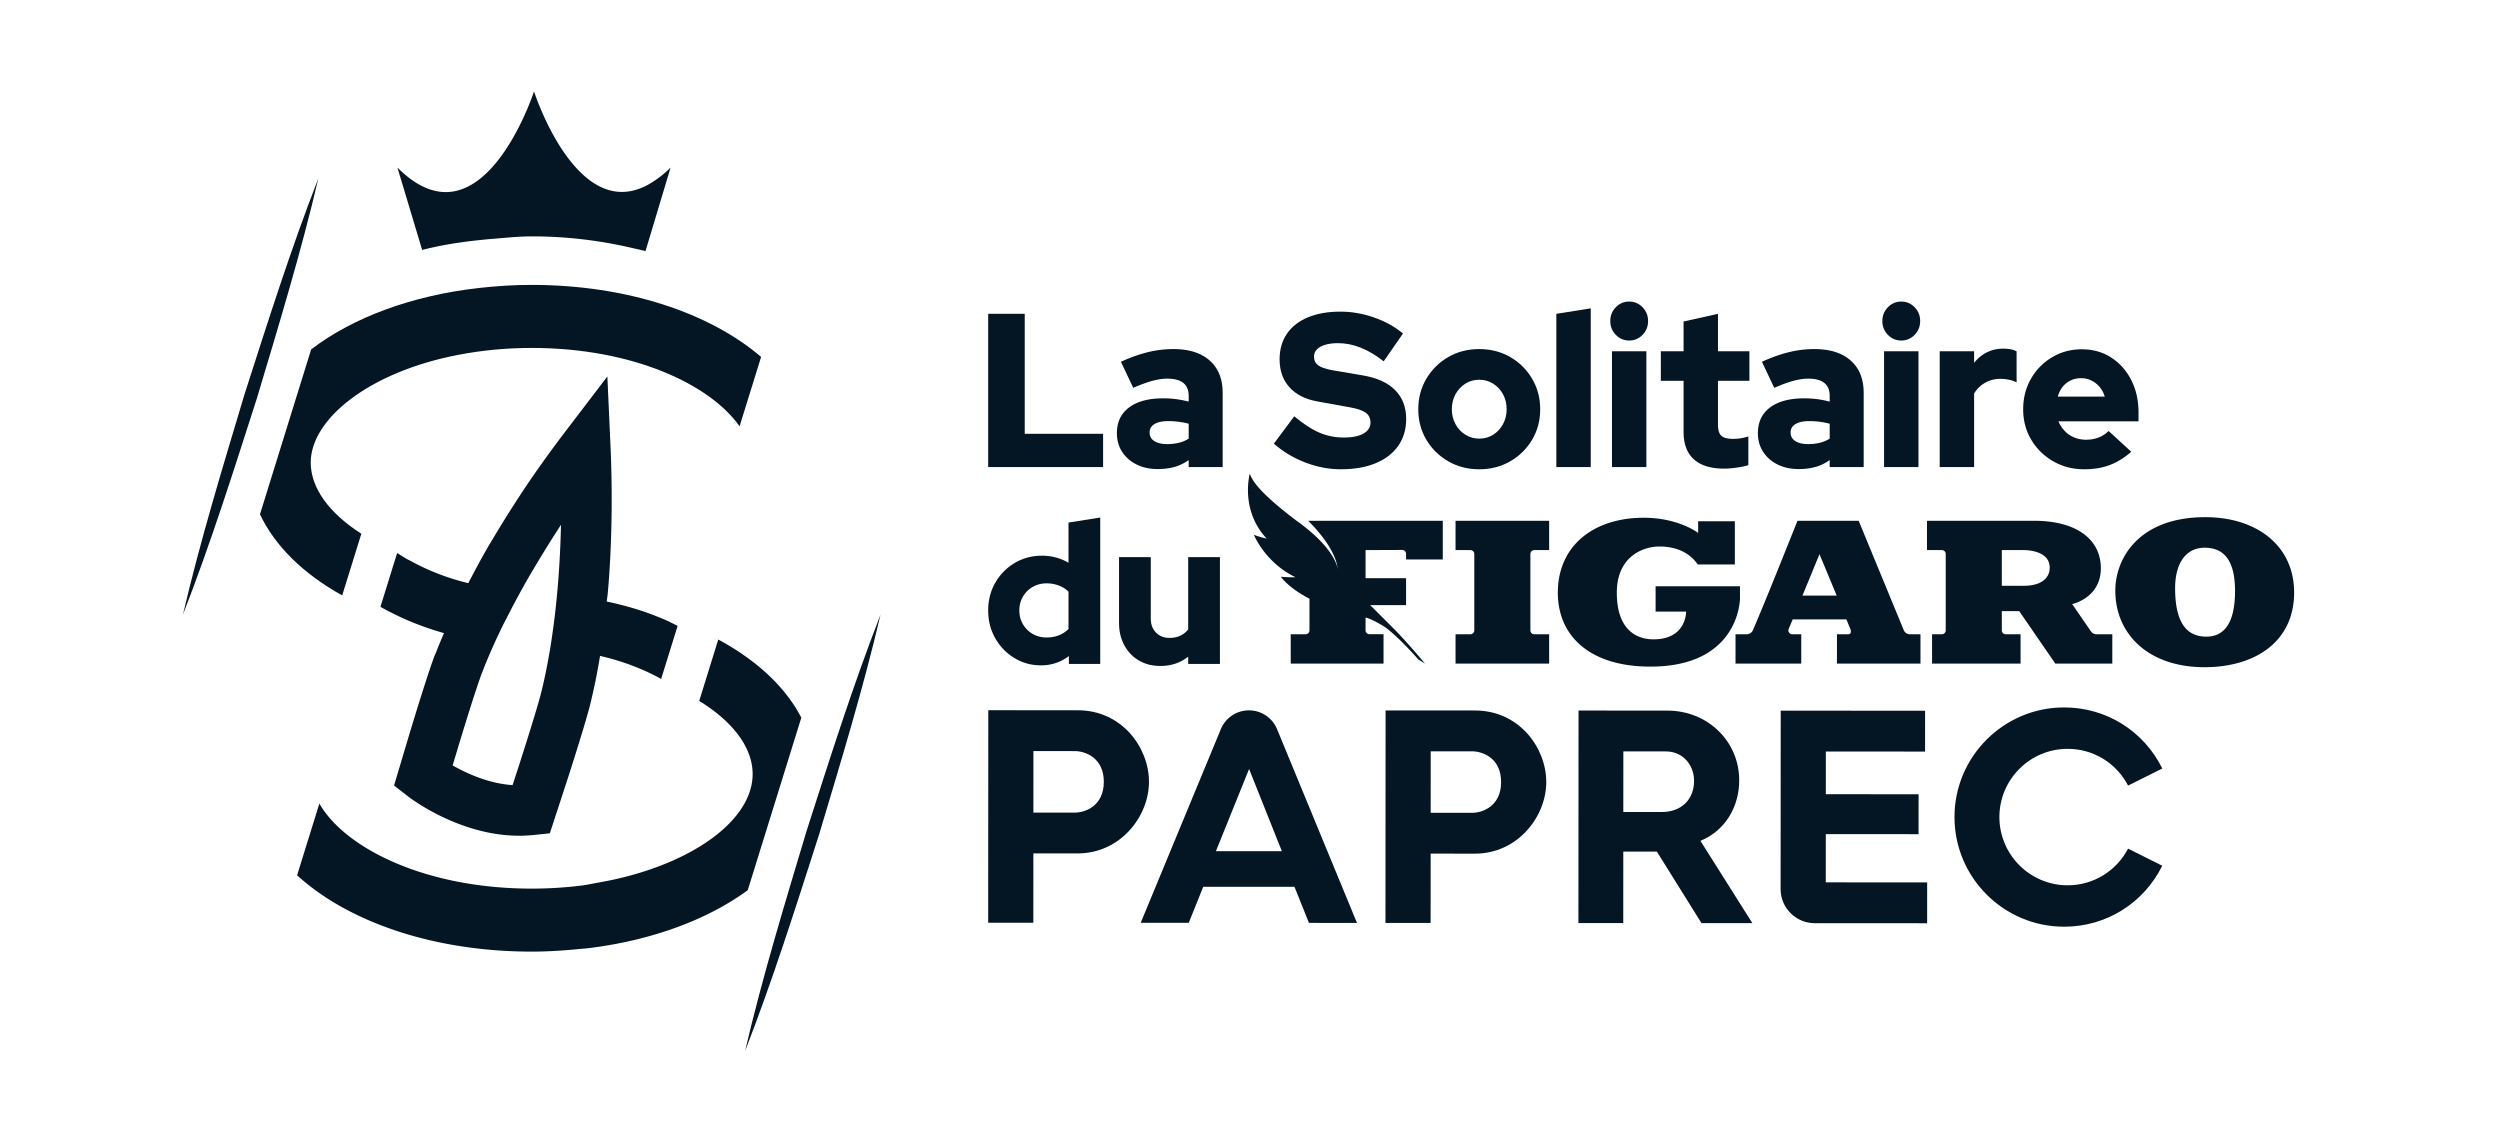 <?xml version="1.0" encoding="UTF-8"?>
<svg xmlns="http://www.w3.org/2000/svg" version="1.1" x="0" y="0" xml:space="preserve" id="svg421" width="820" height="375" viewBox="-60 -30 820 375">
    <g>
        <path d="m115.18 156.325-.62 1.042a260.91 260.91 0 0 0-8.302 15.23l-.51.959-.58 1.094c-2.843 5.803-5.14 11.011-7.026 15.918-1.224 3.115-4.14 12.168-7.646 23.721l-2.027 6.761c4.475 2.563 11.72 5.938 19.653 6.47l2.277-6.99c3.708-11.522 6.47-20.628 7.209-23.763 1.073-4.355 1.938-8.7 2.677-13.064l.214-1.188.187-1.24c.959-6.052 1.672-12.147 2.188-18.116l.12-1.281.094-1.177c.505-6.47.786-12.73.916-18.565a387.226 387.226 0 0 0-8.23 13.2l-.593.99Z" fill="none"></path>
        <path d="m175.591 179.766-6.25 20.136c11.203 6.875 17.524 15.41 17.524 23.985 0 15.79-21.447 30.537-50.57 35.595-1.756.303-3.438.703-5.248.938a133.154 133.154 0 0 1-16.653 1.045c-35.015 0-61.295-13.32-69.642-27.9L37.45 257.09c16.638 15.215 44.609 25.039 76.945 25.039 5.103 0 10.152-.322 15.124-.81 1.384-.137 2.79-.225 4.154-.401 20.868-2.676 38.662-9.492 51.583-18.926l17.574-56.601c-5.15-9.942-14.484-18.76-27.237-25.625Z" fill="#041523"></path>
        <path d="M69.445 43.494v.001Z" fill="#041523" opacity=".45"></path>
        <path d="M114.394 63.447c-5.908 0-11.644.371-17.22 1.006-22.272 2.5-41.564 9.776-55.118 20.166l-16.783 54.072c4.851 10.274 14.081 19.463 26.968 26.602l6.28-20.225c-10.6-6.777-16.603-15.048-16.603-23.359 0-14.209 19.03-29.678 48.45-35.332 7.404-1.426 15.437-2.256 24.026-2.256 33.236 0 58.556 12.002 68.187 25.703l7.062-22.754c-16.802-14.394-43.951-23.623-75.249-23.623Z" fill="#041523"></path>
        <path fill="#041523" d="M69.445 43.494v.002-.002z"></path>
        <path fill="#041523" opacity=".45" d="M69.445 43.494v.002-.002z"></path>
        <path d="M154.004 29.727c-20.466 13.027-34.009-16.953-37.756-26.72A83.03 83.03 0 0 1 115.154 0S98.037 52.637 70.355 24.96l8.114 27.022c7.437-1.923 15.47-3.017 23.72-3.691 4.033-.332 8.02-.752 12.203-.762 11.614 0 22.653 1.397 32.908 3.8 1.476.34 2.986.644 4.427 1.034l8.226-27.402a33.784 33.784 0 0 1-5.95 4.766Z" fill="#041523"></path>
        <path d="M158.494 173.457c-6.08-2.676-12.633-4.727-19.48-6.152.087-.909.253-1.827.33-2.725l.23-2.627c1.427-18.281 1.15-34.96.666-45.732l-1.026-22.744-13.809 18.105a392.366 392.366 0 0 0-10.36 14.238c-4.23 6.094-8.887 13.37-13.47 21.036l-.693 1.162-.584.976c-2.327 3.965-4.516 8.115-6.699 12.285-6.787-1.64-13.075-4.091-18.617-7.138-.608-.332-1.275-.625-1.863-.977l-2.861-1.758-5.474 17.627c1.545.899 3.163 1.71 4.794 2.52 5.011 2.47 10.395 4.512 16.043 6.103-.977 2.295-1.937 4.57-2.85 6.973l-.047-.02c-1.958 4.961-6.287 19.053-8.053 24.874l-5.422 18.164 4.438 3.457c.73.576 16.897 13.017 36.602 13.017 1.558 0 3.141-.078 4.74-.244l5.32-.556 5.79-17.725c1.87-5.81 6.35-19.873 7.554-25.01 1.136-4.61 2.083-9.355 2.896-14.111l.218-1.338a78.726 78.726 0 0 1 16.314 5.625 64.605 64.605 0 0 1 3.734 1.934l5.403-17.403c-1.25-.625-2.47-1.27-3.764-1.836Zm-35.407-12.754-.093 1.172-.12 1.29a258.914 258.914 0 0 1-2.188 18.114l-.187 1.24-.214 1.182c-.74 4.365-1.604 8.711-2.677 13.066-.74 3.135-3.5 12.237-7.21 23.76l-2.275 6.992c-7.934-.527-15.18-3.906-19.654-6.464l2.027-6.768c3.506-11.553 6.422-20.605 7.646-23.72 1.886-4.903 4.183-10.118 7.027-15.919l.578-1.093.51-.957a261.963 261.963 0 0 1 8.304-15.235l.62-1.035.594-.996c2.76-4.62 5.542-9.082 8.23-13.194a334.92 334.92 0 0 1-.918 18.565Z" fill="#041523"></path>
        <path d="M44.434 28.473C38.712 52.85 31.417 76.74 24.252 100.668 16.61 124.451 9.102 148.274 0 171.603c5.71-24.382 13.012-48.269 20.182-72.197 7.646-23.78 15.163-47.601 24.252-70.934Z" fill="#041523"></path>
        <path d="M228.816 171.603c-5.722 24.377-13.017 48.267-20.181 72.196-7.642 23.782-15.15 47.605-24.252 70.934 5.709-24.382 13.012-48.269 20.181-72.197 7.647-23.78 15.163-47.6 24.252-70.933Z" fill="#041523"></path>
        <path d="M264.125 123.207V72.933h11.985v39.357h25.704v10.917h-37.69Z" fill="#041523"></path>
        <path d="M319.719 123.853c-2.601 0-4.911-.5-6.933-1.506-2.018-1.008-3.598-2.396-4.737-4.165-1.14-1.774-1.707-3.808-1.707-6.105 0-3.638 1.337-6.452 4.009-8.442 2.668-1.987 6.396-2.98 11.18-2.98a32.2 32.2 0 0 1 8.36 1.08v-1.868c0-1.915-.591-3.342-1.778-4.276-1.182-.93-2.936-1.4-5.257-1.4-1.443 0-3.054.241-4.844.718-1.79.48-3.89 1.245-6.306 2.298l-4.04-8.545c3.02-1.387 5.932-2.431 8.746-3.125a35.15 35.15 0 0 1 8.462-1.04c5.107 0 9.08 1.257 11.914 3.771 2.834 2.51 4.248 6.046 4.248 10.594v24.345h-11.145v-2.298c-1.486 1.052-3.055 1.809-4.702 2.262-1.651.453-3.472.682-5.47.682Zm-2.649-11.993c0 1.198.513 2.132 1.533 2.802s2.44 1.005 4.253 1.005c1.344 0 2.609-.146 3.795-.433a10.581 10.581 0 0 0 3.24-1.364v-4.883c-1.068-.288-2.16-.5-3.275-.646a27.03 27.03 0 0 0-3.413-.217c-1.951 0-3.46.323-4.529.97s-1.604 1.568-1.604 2.766Z" fill="#041523"></path>
        <path d="M379.841 123.924c-3.949 0-7.85-.74-11.705-2.223-3.855-1.486-7.291-3.543-10.31-6.18l6.688-8.977c2.972 2.49 5.71 4.276 8.221 5.352 2.507 1.076 5.179 1.616 8.013 1.616 1.856 0 3.436-.19 4.737-.576 1.297-.382 2.298-.942 2.995-1.687.694-.74 1.045-1.616 1.045-2.62 0-1.388-.513-2.468-1.533-3.232-1.021-.765-2.763-1.364-5.226-1.798l-10.728-1.939c-3.95-.717-6.992-2.274-9.128-4.666-2.136-2.396-3.204-5.435-3.204-9.124 0-3.255.804-6.053 2.404-8.402 1.604-2.345 3.902-4.139 6.897-5.384s6.558-1.868 10.692-1.868c3.626 0 7.272.634 10.941 1.903 3.665 1.27 6.85 3.027 9.542 5.278l-6.338 9.12c-5.017-3.973-10.01-5.96-14.98-5.96-1.624 0-3.03.178-4.213.54-1.186.359-2.089.86-2.72 1.506-.626.646-.938 1.427-.938 2.337 0 1.245.454 2.2 1.36 2.87.903.673 2.377 1.197 4.422 1.58l10.101 1.726c4.69.764 8.257 2.368 10.693 4.812 2.44 2.44 3.657 5.6 3.657 9.478 0 3.402-.86 6.334-2.577 8.797-1.719 2.467-4.178 4.37-7.382 5.71-3.204 1.34-7.015 2.01-11.426 2.01Z" fill="#041523"></path>
        <path d="M425.192 123.924c-3.764 0-7.153-.871-10.172-2.62-3.019-1.747-5.411-4.104-7.177-7.075-1.766-2.968-2.644-6.294-2.644-9.983 0-3.685.878-7.023 2.644-10.019 1.766-2.991 4.158-5.36 7.177-7.11 3.019-1.746 6.408-2.62 10.172-2.62 3.76 0 7.15.874 10.172 2.62 3.015 1.75 5.408 4.119 7.173 7.11 1.766 2.996 2.649 6.334 2.649 10.019 0 3.689-.883 7.015-2.649 9.983-1.765 2.971-4.158 5.328-7.173 7.074-3.023 1.75-6.412 2.621-10.172 2.621Zm0-10.054c1.718 0 3.248-.43 4.595-1.293 1.348-.859 2.416-2.021 3.209-3.484.788-1.458 1.182-3.074 1.182-4.847 0-1.817-.394-3.457-1.182-4.919-.793-1.458-1.873-2.62-3.24-3.484-1.371-.859-2.893-1.292-4.564-1.292s-3.196.433-4.564 1.292c-1.371.863-2.451 2.026-3.24 3.484-.792 1.462-1.186 3.102-1.186 4.919 0 1.773.394 3.39 1.187 4.847.788 1.463 1.868 2.625 3.24 3.484 1.367.864 2.892 1.293 4.563 1.293Z" fill="#041523"></path>
        <path d="M450.479 123.207V72.933l11.283-1.797v52.07H450.48Z" fill="#041523"></path>
        <path d="M474.374 81.694c-1.718 0-3.185-.618-4.39-1.868-1.21-1.241-1.813-2.75-1.813-4.524 0-1.77.603-3.28 1.812-4.525 1.206-1.241 2.673-1.864 4.39-1.864 1.715 0 3.181.623 4.387 1.864 1.21 1.246 1.813 2.755 1.813 4.525 0 1.773-.603 3.283-1.813 4.524-1.206 1.25-2.672 1.868-4.386 1.868Zm-5.644 41.513V85.214h11.284v37.993H468.73Z" fill="#041523"></path>
        <path d="M505.584 123.711c-4.41 0-7.744-1.017-9.995-3.054-2.254-2.034-3.377-5.037-3.377-9.014V94.91h-7.457v-9.695h7.457v-9.766l11.283-2.515v12.28h10.31v9.696h-10.31v14.437c0 1.679.359 2.861 1.08 3.555.721.693 1.986 1.04 3.8 1.04.925 0 1.773-.059 2.541-.177a18.027 18.027 0 0 0 2.542-.611v9.407c-1.02.335-2.325.611-3.902.828-1.58.213-2.904.323-3.972.323Z" fill="#041523"></path>
        <path d="M529.968 123.853c-2.601 0-4.91-.5-6.933-1.506-2.017-1.008-3.598-2.396-4.737-4.165-1.139-1.774-1.706-3.808-1.706-6.105 0-3.638 1.336-6.452 4.008-8.442 2.668-1.987 6.396-2.98 11.18-2.98a32.2 32.2 0 0 1 8.36 1.08v-1.868c0-1.915-.591-3.342-1.777-4.276-1.183-.93-2.937-1.4-5.258-1.4-1.442 0-3.054.241-4.844.718-1.789.48-3.89 1.245-6.306 2.298l-4.04-8.545c3.02-1.387 5.932-2.431 8.746-3.125a35.15 35.15 0 0 1 8.462-1.04c5.108 0 9.08 1.257 11.914 3.771 2.834 2.51 4.249 6.046 4.249 10.594v24.345H540.14v-2.298c-1.486 1.052-3.054 1.809-4.702 2.262-1.651.453-3.472.682-5.47.682Zm-2.649-11.993c0 1.198.513 2.132 1.534 2.802 1.02.67 2.44 1.005 4.252 1.005 1.344 0 2.609-.146 3.795-.433a10.581 10.581 0 0 0 3.24-1.364v-4.883c-1.068-.288-2.16-.5-3.275-.646a27.03 27.03 0 0 0-3.413-.217c-1.951 0-3.46.323-4.529.97-1.068.646-1.604 1.568-1.604 2.766Z" fill="#041523"></path>
        <path d="M563.617 81.694c-1.718 0-3.184-.618-4.39-1.868-1.21-1.241-1.813-2.75-1.813-4.524 0-1.77.603-3.28 1.813-4.525 1.206-1.241 2.672-1.864 4.39-1.864 1.715 0 3.181.623 4.387 1.864 1.21 1.246 1.813 2.755 1.813 4.525 0 1.773-.603 3.283-1.813 4.524-1.206 1.25-2.672 1.868-4.387 1.868Zm-5.643 41.513V85.214h11.283v37.993h-11.283Z" fill="#041523"></path>
        <path d="M576.225 123.207V85.214h11.284v3.807c1.21-1.533 2.625-2.692 4.252-3.484 1.624-.788 3.437-1.182 5.431-1.182 1.998.047 3.417.358 4.253.93v10.129a9.859 9.859 0 0 0-2.51-.863 14.27 14.27 0 0 0-2.854-.288 9.99 9.99 0 0 0-4.915 1.257c-1.51.84-2.727 2.026-3.657 3.555v24.132h-11.284Z" fill="#041523"></path>
        <path d="M623.665 123.924c-3.76 0-7.165-.871-10.204-2.62-3.042-1.747-5.446-4.104-7.212-7.075-1.766-2.968-2.644-6.294-2.644-9.983 0-3.685.843-7.012 2.542-9.983a19.19 19.19 0 0 1 6.932-7.075c2.924-1.746 6.176-2.62 9.75-2.62 3.622 0 6.83.898 9.617 2.695 2.786 1.793 4.982 4.249 6.582 7.358 1.604 3.114 2.404 6.68 2.404 10.704v2.874h-26.264a10.569 10.569 0 0 0 2.053 3.156 8.925 8.925 0 0 0 3.102 2.12c1.206.505 2.506.754 3.902.754 1.533 0 2.924-.249 4.177-.753 1.257-.505 2.325-1.21 3.208-2.12l7.453 6.826c-2.321 2.01-4.702 3.472-7.141 4.378-2.44.91-5.19 1.364-8.257 1.364Zm-8.706-23.844h15.394c-.37-1.241-.938-2.31-1.706-3.196a8.5 8.5 0 0 0-2.68-2.081c-1.025-.505-2.136-.753-3.346-.753-1.253 0-2.392.24-3.413.717a7.372 7.372 0 0 0-2.613 2.046c-.721.887-1.265 1.974-1.636 3.267Z" fill="#041523"></path>
        <path d="M316.863 226.458c.007-11.29-8.923-23.482-23.36-23.49l-29.34-.016-.038 69.698 14.807.009.013-22.745 14.531.008c13.982.008 23.381-12.125 23.387-23.464m-37.91 10.065.01-20.168 13.62.007c3.28.002 9.477 2.113 9.473 10.088-.005 7.978-6.205 10.082-9.483 10.08l-13.62-.007Z" fill="#041523"></path>
        <path d="m364.594 260.879 4.745 11.83 15.752.009-26.214-63.547a9.943 9.943 0 0 0-9.216-6.172 9.944 9.944 0 0 0-9.222 6.161l-26.285 63.518 15.753.009 4.757-11.825 29.93.017m-14.89-38.656 10.753 26.98-21.644-.012 10.89-26.968Z" fill="#041523"></path>
        <path d="M447.175 226.53c.007-11.29-8.924-23.481-23.362-23.49l-29.339-.016-.038 69.699 14.807.008.013-22.744 14.531.008c13.982.008 23.382-12.126 23.388-23.464m-37.912 10.064.011-20.168 13.62.008c3.28.001 9.478 2.112 9.474 10.088-.005 7.978-6.206 10.082-9.484 10.08l-13.62-.008Z" fill="#041523"></path>
        <path d="m498.087 272.78 16.69.01-17.039-26.995.408-.176c7.592-3.277 12.31-10.81 12.315-19.66.007-12.824-10.343-22.876-23.564-22.883l-29.136-.017-.039 69.7 14.706.007.013-23.452 11.003.006 14.643 23.46m-25.627-56.318 14.025.008c5.23.003 9.172 4.166 9.168 9.683-.003 6.093-4.22 10.184-10.493 10.18l-12.712-.007.011-19.864Z" fill="#041523"></path>
        <path d="m535.219 272.801 36.883.02.008-13.392-33.256-.018.009-15.821 30.425.017.008-13.09-30.426-.018.008-14 32.549.018.007-13.394-47.357-.027-.033 58.518c-.003 6.165 5.01 11.184 11.175 11.187" fill="#041523"></path>
        <path d="M617.014 273.958c13.766.007 26.07-7.644 32.204-19.996l-11.213-5.614c-3.885 7.435-11.45 12.036-19.835 12.031-12.341-.007-22.375-10.052-22.369-22.394.007-12.34 10.053-22.375 22.394-22.368 8.384.004 15.945 4.613 19.821 12.053l11.22-5.602c-6.12-12.358-18.416-20.023-32.182-20.031-19.829-.011-35.97 16.112-35.98 35.94-.011 19.829 16.111 35.97 35.94 35.98" fill="#041523"></path>
        <path d="M281.471 188.237c-3.213 0-6.136-.807-8.771-2.417-2.632-1.614-4.722-3.777-6.263-6.492-1.542-2.716-2.312-5.751-2.312-9.11 0-3.355.778-6.39 2.344-9.11 1.564-2.715 3.683-4.867 6.362-6.456 2.675-1.592 5.663-2.384 8.964-2.384a17.055 17.055 0 0 1 8.673 2.316v-13.181l10.408-1.654v48.023h-10.28v-2.58c-2.698 2.027-5.74 3.045-9.125 3.045Zm1.8-9.142c1.458 0 2.784-.233 3.984-.694a9.37 9.37 0 0 0 3.213-2.087v-12.257a9.057 9.057 0 0 0-3.213-2.018 11.268 11.268 0 0 0-3.984-.698c-1.669 0-3.18.39-4.53 1.16a8.674 8.674 0 0 0-3.213 3.18c-.792 1.349-1.188 2.861-1.188 4.537 0 1.68.396 3.192 1.188 4.537a8.647 8.647 0 0 0 3.214 3.18c1.348.775 2.86 1.16 4.529 1.16Z" fill="#041523"></path>
        <path d="M320.603 188.434c-2.657 0-5.001-.597-7.037-1.789-2.036-1.192-3.628-2.857-4.788-4.998-1.156-2.141-1.733-4.584-1.733-7.321V152.73h10.41v20.138c0 1.901.568 3.435 1.702 4.606 1.134 1.17 2.624 1.752 4.467 1.752 1.327 0 2.505-.24 3.533-.727a6.998 6.998 0 0 0 2.57-2.054V152.73h10.408v35.042h-10.408v-2.385c-2.57 2.032-5.612 3.047-9.124 3.047Z" fill="#041523"></path>
        <path d="M378.816 157.054Zm313.656 7.302c0 16.213-12.934 24.487-29.377 24.487-18.437 0-29.272-10.869-29.272-25.102 0-10.727 7.85-24.11 29.494-24.11 16.83 0 29.155 9.294 29.155 24.725Zm-19.383-.511c0-10.814-4.214-14.192-9.984-14.192-6.11 0-9.67 5.087-9.67 13.266 0 13.283 5.254 15.895 10.256 15.895 5.022 0 9.398-3.27 9.398-14.97ZM417.42 178.042v9.617h30.699v-9.617h-4.875c-.704 0-1.275-.57-1.275-1.275v-25.06c0-.704.57-1.275 1.275-1.275h4.875v-9.617H417.42v9.617h4.875c.704 0 1.275.57 1.275 1.275v25.06c0 .704-.57 1.275-1.275 1.275h-4.875Zm93.29-11.747v-3.997h-27.673v8.317h10.006s.177 9.091-10.682 9.091c-5.895 0-12.05-3.41-12.05-15.31s8.65-15.143 13.968-15.143c5.845 0 10.115 2.26 12.571 5.894h12.18v-14.174h-12.038v3.827s-6.416-4.978-17.851-4.978c-16.344 0-28.172 9.091-28.172 24.573 0 14.33 10.626 24.257 30.353 24.257 29.398 0 29.388-22.357 29.388-22.357Zm55.748 11.747h3.456v9.617h-27.395v-9.617h3.728c.896 0 .993-.9.668-1.736l-1.3-3.15h-17.603l-1.323 3.125c-.346.84.27 1.761 1.178 1.761h2.946v9.617h-21.56v-9.617h3.673a2.19 2.19 0 0 0 2.004-1.302c3.589-8.104 14.639-35.925 14.639-35.925h20.075l14.786 35.87a2.193 2.193 0 0 0 2.028 1.357Zm-24.021-12.686-5.644-13.592-5.589 13.592h11.233Zm85.208 12.686h5.19v9.617h-18.69l-11.84-17.202h-5.711v6.31c0 .704.57 1.275 1.274 1.275h4.876v9.616h-29.028v-9.616h3.204c.704 0 1.275-.57 1.275-1.275v-25.06c0-.704-.57-1.275-1.275-1.275h-4.875v-9.617h35.117c14.04 0 21.915 6.175 21.915 15.568 0 9.775-9.404 11.753-9.404 11.753l6.165 8.956c.41.595 1.085.95 1.807.95Zm-15.347-21.872c0-5.97-8.585-5.738-8.585-5.738h-7.12v11.708h7.12c9.159 0 8.585-5.97 8.585-5.97Zm-199.066-2.67v-12.685h-44.159c2.602 2.553 9.124 9.544 9.723 16.019-.064-.519-.344-1.93-1.535-4.019-1.204-2.107-3.337-4.907-7.118-8.178-.037-.032-.075-.066-.114-.098a62.446 62.446 0 0 0-4.753-3.724c-10.805-8.177-14.4-12.562-15.34-15.468 0 0-3.3 11.865 5.53 21.319 0 0-2.14-.446-4.192-1.25 0 0 3.659 9.1 13.648 13.916 0 0-2.587.09-4.816-.177 0 0 2.363 3.589 9.4 7.223v10.388c0 .705-.57 1.276-1.275 1.276h-4.874v9.617H393.8v-9.637h-4.622a1.275 1.275 0 0 1-1.274-1.274v-4.192c1.466.257 5.543 2.4 7.317 3.832 4.809 3.892 9.951 9.879 9.951 9.879l2.244 1.392s-6.228-7.424-10.233-11.417c-2.793-2.784-7.495-7.495-7.495-7.495l-.25-.265h11.755v-8.826h-13.289v-9.224l12.008-.048a1.275 1.275 0 0 1 1.281 1.274v1.843h12.038Z" fill="#041523"></path>
    </g>
</svg>
